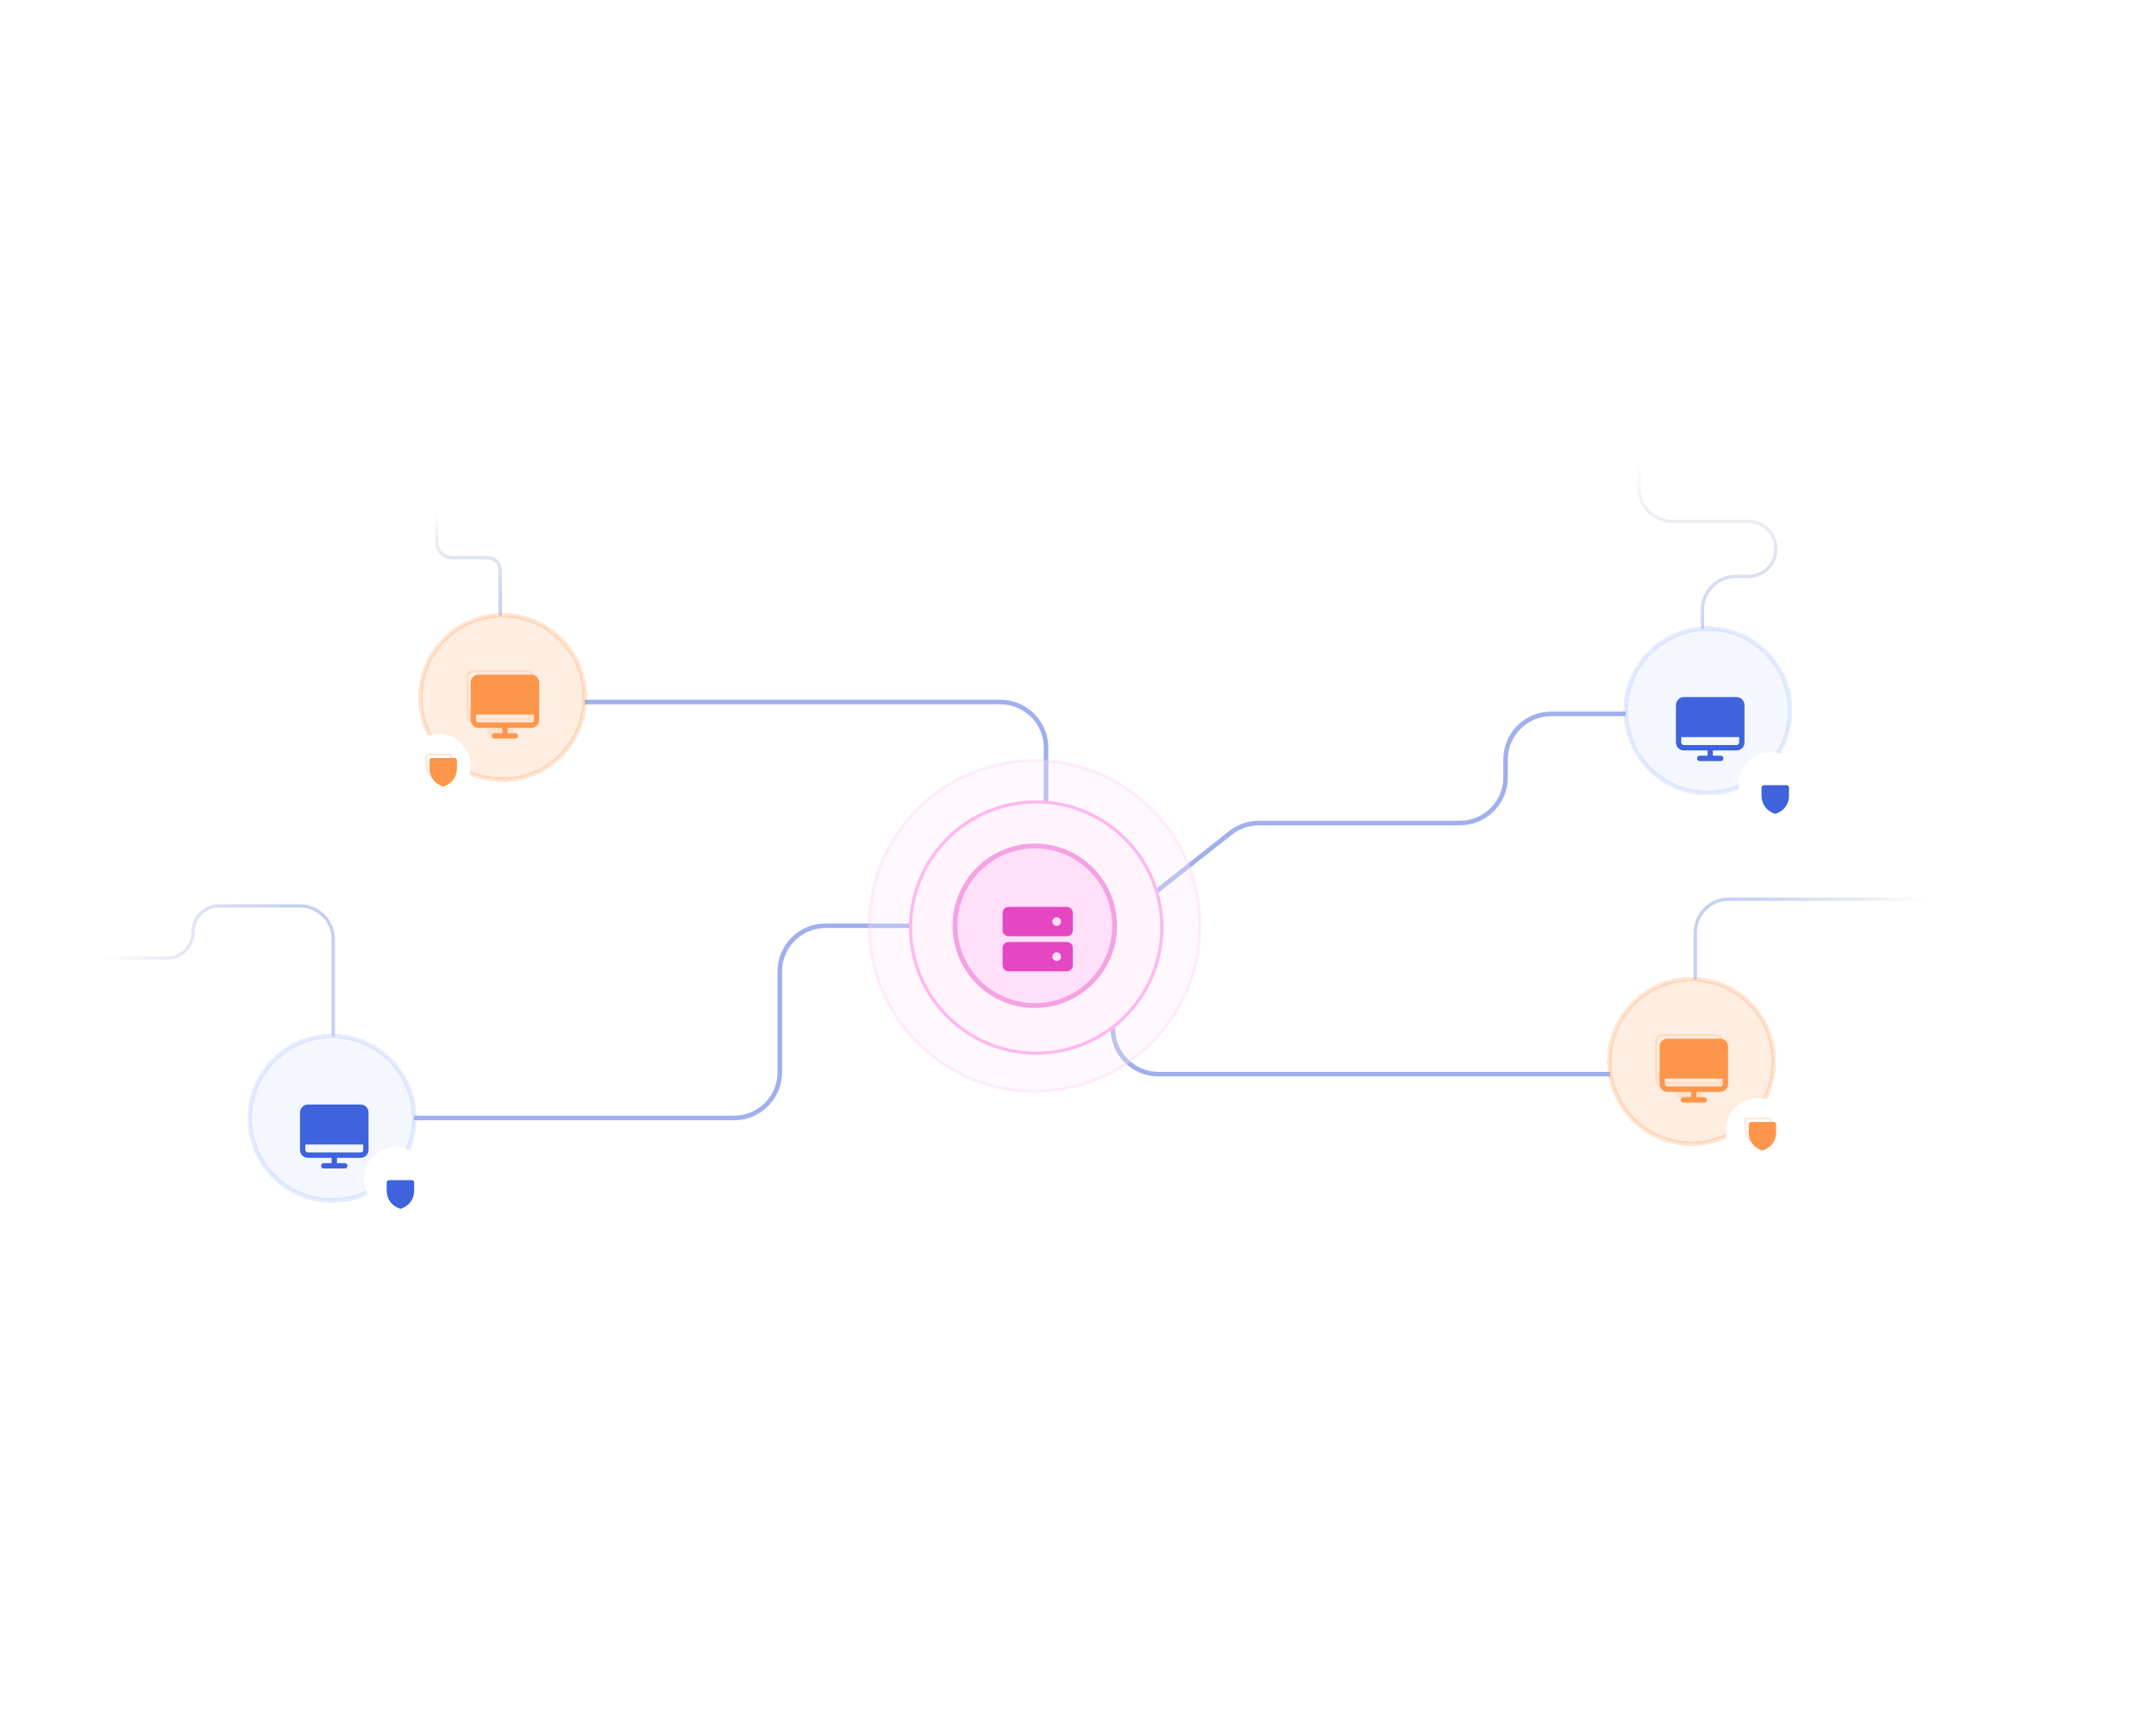 <svg width="329" height="261" viewBox="0 0 329 261" fill="none" xmlns="http://www.w3.org/2000/svg">
<path d="M259.792 101.555V93.068C259.792 90.253 262.074 87.972 264.888 87.972H266.805C269.124 87.972 271.004 86.092 271.004 83.773V83.773C271.004 81.454 269.124 79.574 266.805 79.574H255.205C252.391 79.574 250.109 77.293 250.109 74.478V69.448" stroke="url(#paint0_linear_3570_10434)" stroke-opacity="0.3" stroke-width="0.51"/>
<path d="M76.332 93.91V87.01V87.01C76.332 85.96 75.481 85.109 74.43 85.109H69.013C67.707 85.109 66.649 84.05 66.649 82.745V82.745V77.602" stroke="url(#paint1_linear_3570_10434)" stroke-opacity="0.3" stroke-width="0.51"/>
<path d="M50.85 170.355V143.344C50.85 140.53 48.568 138.248 45.754 138.248H33.433C31.23 138.248 29.445 140.033 29.445 142.235V142.235C29.445 144.437 27.66 146.222 25.458 146.222H24.792H14.666" stroke="url(#paint2_linear_3570_10434)" stroke-opacity="0.3" stroke-width="0.51"/>
<path d="M258.697 160.671V142.325C258.697 139.51 260.978 137.228 263.793 137.228H280.101H294.116C296.931 137.228 299.213 134.946 299.213 132.132V129.584C299.213 126.769 301.494 124.487 304.309 124.487H313.482" stroke="url(#paint3_linear_3570_10434)" stroke-opacity="0.3" stroke-width="0.51"/>
<path d="M77.606 107.138L152.653 107.138C156.502 107.138 159.621 110.258 159.621 114.107L159.619 141.284" stroke="#3E63DD" stroke-opacity="0.5" stroke-width="0.697"/>
<path d="M50.852 170.611L112.027 170.611C115.875 170.611 118.995 167.492 118.995 163.643L118.995 148.25C118.995 144.402 122.114 141.282 125.963 141.282L154.531 141.282" stroke="#3E63DD" stroke-opacity="0.5" stroke-width="0.697"/>
<path d="M257.762 163.927L176.788 163.927C172.94 163.927 169.82 160.808 169.82 156.959L169.82 141.281" stroke="#3E63DD" stroke-opacity="0.5" stroke-width="0.697"/>
<path d="M258.781 108.944L236.712 108.944C232.864 108.944 229.744 112.064 229.744 115.912L229.744 118.634C229.744 122.482 226.624 125.602 222.776 125.602L192.096 125.602C190.53 125.602 189.008 126.13 187.779 127.101L169.818 141.28" stroke="#3E63DD" stroke-opacity="0.5" stroke-width="0.697"/>
<circle opacity="0.3" cx="157.876" cy="141.306" r="25.239" fill="#FFEAFA" stroke="#FFC5F2" stroke-width="0.485"/>
<circle cx="158.12" cy="141.55" r="19.172" fill="#FFF3FC" stroke="#FFB7EF" stroke-width="0.485"/>
<g filter="url(#filter0_d_3570_10434)">
<ellipse cx="157.91" cy="141.282" rx="12.542" ry="12.543" fill="#FFE0F8"/>
<path d="M157.909 129.106C164.633 129.106 170.085 134.558 170.085 141.282C170.085 148.006 164.633 153.457 157.909 153.457C151.185 153.457 145.735 148.006 145.734 141.282C145.734 134.558 151.185 129.107 157.909 129.106Z" stroke="#E447C1" stroke-opacity="0.4" stroke-width="0.734"/>
</g>
<g filter="url(#filter1_di_3570_10434)">
<path d="M162.078 136.21H153.159C152.923 136.21 152.696 136.304 152.529 136.471C152.362 136.638 152.268 136.865 152.268 137.102V139.777C152.268 140.014 152.362 140.241 152.529 140.408C152.696 140.575 152.923 140.669 153.159 140.669H162.078C162.315 140.669 162.541 140.575 162.709 140.408C162.876 140.241 162.97 140.014 162.97 139.777V137.102C162.97 136.865 162.876 136.638 162.709 136.471C162.541 136.304 162.315 136.21 162.078 136.21ZM160.517 139.109C160.385 139.109 160.256 139.069 160.146 138.996C160.036 138.922 159.95 138.818 159.899 138.696C159.849 138.573 159.835 138.439 159.861 138.309C159.887 138.179 159.951 138.06 160.044 137.967C160.138 137.873 160.257 137.809 160.387 137.784C160.517 137.758 160.651 137.771 160.773 137.822C160.895 137.872 161 137.958 161.073 138.068C161.147 138.178 161.186 138.307 161.186 138.44C161.186 138.617 161.116 138.787 160.99 138.913C160.865 139.038 160.695 139.109 160.517 139.109Z" fill="#E447C1"/>
<path d="M153.159 136.394H162.078C162.266 136.394 162.446 136.468 162.579 136.601C162.712 136.733 162.786 136.914 162.786 137.102V139.777C162.786 139.965 162.712 140.145 162.579 140.278C162.446 140.411 162.266 140.485 162.078 140.485H153.159C152.971 140.485 152.791 140.411 152.658 140.278C152.525 140.145 152.451 139.965 152.451 139.777V137.102C152.451 136.914 152.525 136.733 152.658 136.601C152.791 136.468 152.971 136.394 153.159 136.394ZM160.351 137.604C160.185 137.636 160.034 137.718 159.915 137.837C159.796 137.956 159.715 138.108 159.682 138.273C159.649 138.439 159.665 138.61 159.729 138.766C159.794 138.921 159.904 139.055 160.044 139.148C160.184 139.242 160.349 139.292 160.518 139.292C160.744 139.292 160.96 139.202 161.12 139.042C161.28 138.882 161.37 138.665 161.37 138.439C161.37 138.271 161.319 138.106 161.226 137.966C161.132 137.826 160.999 137.717 160.844 137.652C160.688 137.588 160.516 137.571 160.351 137.604Z" stroke="#E447C1" stroke-opacity="0.19" stroke-width="0.367"/>
</g>
<g filter="url(#filter2_di_3570_10434)">
<path d="M162.078 141.562H153.159C152.923 141.562 152.696 141.655 152.529 141.823C152.362 141.99 152.268 142.217 152.268 142.453V145.129C152.268 145.366 152.362 145.592 152.529 145.76C152.696 145.927 152.923 146.021 153.159 146.021H162.078C162.315 146.021 162.541 145.927 162.709 145.76C162.876 145.592 162.97 145.366 162.97 145.129V142.453C162.97 142.217 162.876 141.99 162.709 141.823C162.541 141.655 162.315 141.562 162.078 141.562ZM160.517 144.46C160.385 144.46 160.256 144.421 160.146 144.347C160.036 144.274 159.95 144.169 159.899 144.047C159.849 143.925 159.835 143.79 159.861 143.661C159.887 143.531 159.951 143.412 160.044 143.318C160.138 143.225 160.257 143.161 160.387 143.135C160.517 143.109 160.651 143.123 160.773 143.173C160.895 143.224 161 143.31 161.073 143.42C161.147 143.53 161.186 143.659 161.186 143.791C161.186 143.969 161.116 144.139 160.99 144.264C160.865 144.39 160.695 144.46 160.517 144.46Z" fill="#E447C1"/>
<path d="M153.159 141.745H162.078C162.266 141.745 162.446 141.819 162.579 141.952C162.712 142.085 162.786 142.265 162.786 142.453V145.129C162.786 145.317 162.712 145.497 162.579 145.63C162.446 145.763 162.266 145.837 162.078 145.837H153.159C152.971 145.837 152.791 145.763 152.658 145.63C152.525 145.497 152.451 145.317 152.451 145.129V142.453C152.451 142.265 152.525 142.085 152.658 141.952C152.791 141.819 152.971 141.745 153.159 141.745ZM160.351 142.955C160.185 142.988 160.034 143.069 159.915 143.188C159.796 143.308 159.715 143.46 159.682 143.625C159.649 143.79 159.665 143.962 159.729 144.117C159.794 144.273 159.904 144.406 160.044 144.5C160.184 144.594 160.349 144.644 160.518 144.644C160.744 144.643 160.96 144.553 161.12 144.394C161.28 144.234 161.37 144.017 161.37 143.791C161.37 143.622 161.319 143.458 161.226 143.317C161.132 143.177 160.999 143.068 160.844 143.004C160.688 142.939 160.516 142.922 160.351 142.955Z" stroke="#E447C1" stroke-opacity="0.19" stroke-width="0.367"/>
</g>
<g filter="url(#filter3_dd_3570_10434)">
<ellipse cx="260.622" cy="108.48" rx="12.542" ry="12.543" fill="#F5F7FF" shape-rendering="crispEdges"/>
<ellipse cx="260.622" cy="108.48" rx="12.542" ry="12.543" stroke="#95AFFF" stroke-opacity="0.24" stroke-width="0.697" shape-rendering="crispEdges"/>
</g>
<g filter="url(#filter4_di_3570_10434)">
<path d="M264.297 104.298H256.257C255.937 104.298 255.63 104.426 255.404 104.655C255.178 104.884 255.051 105.194 255.051 105.517V111.208C255.051 111.531 255.178 111.841 255.404 112.07C255.63 112.299 255.937 112.427 256.257 112.427H259.875V113.24H258.669C258.562 113.24 258.46 113.283 258.385 113.359C258.309 113.435 258.267 113.539 258.267 113.647C258.267 113.754 258.309 113.858 258.385 113.934C258.46 114.01 258.562 114.053 258.669 114.053H261.885C261.991 114.053 262.094 114.01 262.169 113.934C262.244 113.858 262.287 113.754 262.287 113.647C262.287 113.539 262.244 113.435 262.169 113.359C262.094 113.283 261.991 113.24 261.885 113.24H260.679V112.427H264.297C264.617 112.427 264.923 112.299 265.15 112.07C265.376 111.841 265.503 111.531 265.503 111.208V105.517C265.503 105.194 265.376 104.884 265.15 104.655C264.923 104.426 264.617 104.298 264.297 104.298ZM264.297 111.614H256.257C256.15 111.614 256.048 111.571 255.973 111.495C255.897 111.419 255.855 111.316 255.855 111.208V110.395H264.699V111.208C264.699 111.316 264.656 111.419 264.581 111.495C264.506 111.571 264.403 111.614 264.297 111.614Z" fill="#3E63DD"/>
<path d="M256.257 104.472H264.297C264.57 104.472 264.832 104.582 265.025 104.777C265.219 104.973 265.328 105.24 265.328 105.518V111.208C265.328 111.486 265.219 111.751 265.025 111.947C264.832 112.143 264.57 112.253 264.297 112.253H260.505V113.414H261.885C261.944 113.414 262.002 113.438 262.045 113.481C262.088 113.525 262.112 113.584 262.112 113.646C262.112 113.709 262.088 113.768 262.045 113.812C262.002 113.855 261.945 113.879 261.885 113.879H258.669C258.609 113.879 258.552 113.855 258.509 113.812C258.466 113.768 258.441 113.709 258.441 113.646C258.441 113.584 258.466 113.525 258.509 113.481C258.552 113.438 258.609 113.414 258.669 113.414H260.049V112.253H256.257C255.984 112.253 255.722 112.143 255.528 111.947C255.335 111.751 255.225 111.486 255.225 111.208V105.518C255.225 105.24 255.335 104.973 255.528 104.777C255.722 104.582 255.984 104.472 256.257 104.472ZM255.681 111.208C255.681 111.361 255.741 111.509 255.849 111.618C255.957 111.727 256.103 111.788 256.257 111.788H264.297C264.45 111.788 264.597 111.727 264.705 111.618C264.813 111.509 264.873 111.361 264.873 111.208V110.221H255.681V111.208Z" stroke="#3E63DD" stroke-opacity="0.19" stroke-width="0.348"/>
</g>
<g filter="url(#filter5_dd_3570_10434)">
<ellipse cx="76.697" cy="106.441" rx="12.542" ry="12.543" fill="#FFEDE0" shape-rendering="crispEdges"/>
<ellipse cx="76.697" cy="106.441" rx="12.542" ry="12.543" stroke="#FD964B" stroke-opacity="0.24" stroke-width="0.697" shape-rendering="crispEdges"/>
</g>
<g filter="url(#filter6_i_3570_10434)">
<path d="M80.371 102.259H72.331C72.011 102.259 71.704 102.387 71.478 102.616C71.252 102.845 71.125 103.155 71.125 103.478V109.169C71.125 109.492 71.252 109.802 71.478 110.031C71.704 110.26 72.011 110.388 72.331 110.388H75.949V111.201H74.743C74.636 111.201 74.534 111.244 74.459 111.32C74.383 111.396 74.341 111.5 74.341 111.608C74.341 111.715 74.383 111.819 74.459 111.895C74.534 111.971 74.636 112.014 74.743 112.014H77.959C78.066 112.014 78.168 111.971 78.243 111.895C78.319 111.819 78.361 111.715 78.361 111.608C78.361 111.5 78.319 111.396 78.243 111.32C78.168 111.244 78.066 111.201 77.959 111.201H76.753V110.388H80.371C80.691 110.388 80.998 110.26 81.224 110.031C81.45 109.802 81.577 109.492 81.577 109.169V103.478C81.577 103.155 81.45 102.845 81.224 102.616C80.998 102.387 80.691 102.259 80.371 102.259ZM80.371 109.575H72.331C72.224 109.575 72.122 109.532 72.047 109.456C71.971 109.38 71.929 109.277 71.929 109.169V108.356H80.773V109.169C80.773 109.277 80.731 109.38 80.655 109.456C80.58 109.532 80.478 109.575 80.371 109.575Z" fill="#FD964B"/>
</g>
<path d="M72.331 102.433H80.371C80.644 102.433 80.906 102.543 81.1 102.738C81.293 102.934 81.402 103.201 81.402 103.479V109.169C81.402 109.447 81.293 109.712 81.1 109.908C80.906 110.104 80.644 110.214 80.371 110.214H76.579V111.375H77.959C78.019 111.375 78.076 111.399 78.119 111.442C78.162 111.486 78.186 111.545 78.186 111.607C78.186 111.67 78.162 111.729 78.119 111.772C78.076 111.816 78.019 111.84 77.959 111.84H74.743C74.683 111.84 74.626 111.816 74.583 111.772C74.54 111.729 74.516 111.67 74.516 111.607C74.516 111.545 74.54 111.486 74.583 111.442C74.626 111.399 74.683 111.375 74.743 111.375H76.123V110.214H72.331C72.058 110.214 71.796 110.104 71.603 109.908C71.409 109.712 71.299 109.447 71.299 109.169V103.479C71.299 103.201 71.409 102.934 71.603 102.738C71.796 102.543 72.058 102.433 72.331 102.433ZM71.755 109.169C71.755 109.322 71.815 109.47 71.923 109.579C72.031 109.688 72.178 109.749 72.331 109.749H80.371C80.525 109.749 80.671 109.688 80.779 109.579C80.887 109.47 80.947 109.322 80.947 109.169V108.182H71.755V109.169Z" stroke="#FD964B" stroke-opacity="0.19" stroke-width="0.348"/>
<ellipse cx="66.94" cy="116.891" rx="4.878" ry="4.878" fill="white"/>
<g filter="url(#filter7_i_3570_10434)">
<path d="M69.032 115.325V116.544C69.032 117.692 68.477 118.388 68.01 118.77C67.508 119.18 67.009 119.32 66.987 119.326C66.957 119.334 66.925 119.334 66.896 119.326C66.874 119.32 66.375 119.18 65.872 118.77C65.407 118.388 64.852 117.692 64.852 116.544V115.325C64.852 115.233 64.888 115.144 64.954 115.079C65.019 115.013 65.108 114.977 65.2 114.977H68.684C68.776 114.977 68.865 115.013 68.93 115.079C68.996 115.144 69.032 115.233 69.032 115.325Z" fill="#FD964B"/>
</g>
<path d="M65.2 115.15H68.684C68.73 115.15 68.775 115.169 68.808 115.202C68.84 115.235 68.858 115.279 68.858 115.325V116.544C68.858 117.492 68.459 118.108 68.066 118.486L67.9 118.635C67.663 118.829 67.426 118.959 67.246 119.041C67.156 119.082 67.081 119.111 67.027 119.13C67.001 119.139 66.979 119.146 66.965 119.15C66.951 119.155 66.944 119.157 66.943 119.157H66.939C66.939 119.157 66.932 119.155 66.917 119.15C66.903 119.146 66.882 119.139 66.856 119.13C66.802 119.111 66.727 119.082 66.637 119.041C66.502 118.979 66.334 118.891 66.159 118.769L65.982 118.635C65.547 118.277 65.025 117.627 65.025 116.544V115.325C65.025 115.279 65.044 115.235 65.077 115.202C65.11 115.169 65.154 115.15 65.2 115.15Z" stroke="#FD964B" stroke-opacity="0.19" stroke-width="0.348"/>
<g filter="url(#filter8_dd_3570_10434)">
<ellipse cx="50.66" cy="170.655" rx="12.542" ry="12.543" fill="#F5F7FF" shape-rendering="crispEdges"/>
<ellipse cx="50.66" cy="170.655" rx="12.542" ry="12.543" stroke="#95AFFF" stroke-opacity="0.24" stroke-width="0.697" shape-rendering="crispEdges"/>
</g>
<g filter="url(#filter9_di_3570_10434)">
<path d="M54.332 166.474H46.292C45.972 166.474 45.665 166.602 45.439 166.831C45.213 167.059 45.086 167.37 45.086 167.693V173.384C45.086 173.707 45.213 174.017 45.439 174.246C45.665 174.475 45.972 174.603 46.292 174.603H49.91V175.416H48.704C48.597 175.416 48.495 175.459 48.42 175.535C48.344 175.611 48.302 175.715 48.302 175.822C48.302 175.93 48.344 176.034 48.42 176.11C48.495 176.186 48.597 176.229 48.704 176.229H51.92C52.027 176.229 52.129 176.186 52.204 176.11C52.28 176.034 52.322 175.93 52.322 175.822C52.322 175.715 52.28 175.611 52.204 175.535C52.129 175.459 52.027 175.416 51.92 175.416H50.714V174.603H54.332C54.652 174.603 54.959 174.475 55.185 174.246C55.411 174.017 55.538 173.707 55.538 173.384V167.693C55.538 167.37 55.411 167.059 55.185 166.831C54.959 166.602 54.652 166.474 54.332 166.474ZM54.332 173.79H46.292C46.185 173.79 46.083 173.747 46.008 173.671C45.932 173.595 45.89 173.491 45.89 173.384V172.571H54.734V173.384C54.734 173.491 54.692 173.595 54.616 173.671C54.541 173.747 54.439 173.79 54.332 173.79Z" fill="#3E63DD"/>
<path d="M46.292 166.647H54.332C54.605 166.647 54.867 166.757 55.06 166.953C55.254 167.149 55.363 167.416 55.363 167.693V173.384C55.363 173.662 55.254 173.927 55.06 174.123C54.867 174.319 54.605 174.429 54.332 174.429H50.54V175.59H51.92C51.98 175.59 52.037 175.614 52.08 175.657C52.123 175.701 52.147 175.76 52.148 175.822C52.148 175.884 52.123 175.944 52.08 175.987C52.037 176.031 51.98 176.055 51.92 176.055H48.704C48.644 176.055 48.587 176.031 48.544 175.987C48.501 175.944 48.477 175.884 48.477 175.822C48.477 175.76 48.501 175.701 48.544 175.657C48.587 175.614 48.645 175.59 48.704 175.59H50.084V174.429H46.292C46.019 174.429 45.757 174.319 45.563 174.123C45.37 173.927 45.26 173.662 45.26 173.384V167.693C45.26 167.416 45.37 167.149 45.563 166.953C45.757 166.758 46.019 166.647 46.292 166.647ZM45.716 173.384C45.716 173.537 45.776 173.685 45.884 173.794C45.992 173.903 46.139 173.964 46.292 173.964H54.332C54.485 173.964 54.632 173.903 54.74 173.794C54.848 173.685 54.908 173.537 54.908 173.384V172.396H45.716V173.384Z" stroke="#3E63DD" stroke-opacity="0.19" stroke-width="0.348"/>
</g>
<ellipse cx="60.409" cy="179.937" rx="4.878" ry="4.878" fill="white"/>
<g filter="url(#filter10_di_3570_10434)">
<path d="M62.501 178.369V179.588C62.501 180.736 61.945 181.432 61.479 181.814C60.977 182.224 60.478 182.364 60.456 182.369C60.426 182.378 60.394 182.378 60.364 182.369C60.343 182.364 59.844 182.224 59.341 181.814C58.876 181.432 58.32 180.736 58.32 179.588V178.369C58.32 178.277 58.357 178.188 58.422 178.123C58.488 178.057 58.576 178.021 58.669 178.021H62.153C62.245 178.021 62.334 178.057 62.399 178.123C62.464 178.188 62.501 178.277 62.501 178.369Z" fill="#3E63DD"/>
<path d="M58.669 178.194H62.152C62.199 178.194 62.244 178.213 62.276 178.246C62.309 178.279 62.327 178.323 62.327 178.369V179.588C62.327 180.535 61.928 181.152 61.535 181.53L61.369 181.679C61.132 181.872 60.895 182.003 60.715 182.085C60.625 182.126 60.549 182.155 60.496 182.174C60.47 182.183 60.448 182.19 60.434 182.194C60.42 182.198 60.413 182.201 60.412 182.201H60.408C60.408 182.201 60.4 182.199 60.386 182.194C60.371 182.19 60.35 182.183 60.324 182.174C60.271 182.155 60.195 182.126 60.105 182.085C59.97 182.023 59.803 181.935 59.628 181.812L59.451 181.679C59.016 181.321 58.494 180.671 58.494 179.588V178.369C58.494 178.323 58.513 178.279 58.546 178.246C58.579 178.213 58.623 178.194 58.669 178.194Z" stroke="#3E63DD" stroke-opacity="0.19" stroke-width="0.348"/>
</g>
<ellipse cx="270.204" cy="119.659" rx="4.878" ry="4.878" fill="white"/>
<g filter="url(#filter11_di_3570_10434)">
<path d="M272.296 118.093V119.312C272.296 120.46 271.74 121.156 271.274 121.537C270.772 121.948 270.272 122.087 270.251 122.093C270.221 122.101 270.189 122.101 270.159 122.093C270.137 122.087 269.639 121.948 269.136 121.537C268.671 121.156 268.115 120.46 268.115 119.312V118.093C268.115 118 268.152 117.912 268.217 117.846C268.283 117.781 268.371 117.744 268.464 117.744H271.948C272.04 117.744 272.129 117.781 272.194 117.846C272.259 117.912 272.296 118 272.296 118.093Z" fill="#3E63DD"/>
<path d="M268.464 117.918H271.947C271.993 117.918 272.039 117.937 272.071 117.97C272.104 118.002 272.122 118.047 272.122 118.093V119.312C272.122 120.259 271.722 120.875 271.33 121.254L271.164 121.402C270.927 121.596 270.69 121.726 270.51 121.809C270.42 121.85 270.344 121.879 270.291 121.897C270.265 121.907 270.243 121.913 270.229 121.918C270.215 121.922 270.208 121.925 270.207 121.925H270.203C270.203 121.925 270.195 121.922 270.181 121.918C270.166 121.913 270.145 121.907 270.119 121.897C270.066 121.879 269.99 121.85 269.9 121.809C269.765 121.747 269.598 121.658 269.423 121.536L269.246 121.402C268.81 121.045 268.289 120.394 268.289 119.312V118.093C268.289 118.047 268.308 118.002 268.341 117.97C268.373 117.937 268.418 117.918 268.464 117.918Z" stroke="#3E63DD" stroke-opacity="0.19" stroke-width="0.348"/>
</g>
<g filter="url(#filter12_dd_3570_10434)">
<ellipse cx="258.122" cy="161.992" rx="12.542" ry="12.543" fill="#FFEDE0" shape-rendering="crispEdges"/>
<ellipse cx="258.122" cy="161.992" rx="12.542" ry="12.543" stroke="#FD964B" stroke-opacity="0.24" stroke-width="0.697" shape-rendering="crispEdges"/>
</g>
<g filter="url(#filter13_i_3570_10434)">
<path d="M261.797 157.811H253.757C253.437 157.811 253.13 157.939 252.904 158.168C252.678 158.396 252.551 158.707 252.551 159.03V164.721C252.551 165.044 252.678 165.354 252.904 165.583C253.13 165.811 253.437 165.94 253.757 165.94H257.375V166.753H256.169C256.062 166.753 255.96 166.796 255.885 166.872C255.809 166.948 255.767 167.052 255.767 167.159C255.767 167.267 255.809 167.371 255.885 167.447C255.96 167.523 256.062 167.566 256.169 167.566H259.385C259.491 167.566 259.594 167.523 259.669 167.447C259.744 167.371 259.787 167.267 259.787 167.159C259.787 167.052 259.744 166.948 259.669 166.872C259.594 166.796 259.491 166.753 259.385 166.753H258.179V165.94H261.797C262.117 165.94 262.423 165.811 262.65 165.583C262.876 165.354 263.003 165.044 263.003 164.721V159.03C263.003 158.707 262.876 158.396 262.65 158.168C262.423 157.939 262.117 157.811 261.797 157.811ZM261.797 165.127H253.757C253.65 165.127 253.548 165.084 253.473 165.008C253.397 164.932 253.355 164.828 253.355 164.721V163.908H262.199V164.721C262.199 164.828 262.156 164.932 262.081 165.008C262.006 165.084 261.903 165.127 261.797 165.127Z" fill="#FD964B"/>
</g>
<path d="M253.757 157.984H261.797C262.07 157.984 262.332 158.094 262.525 158.29C262.719 158.486 262.828 158.752 262.828 159.03V164.721C262.828 164.998 262.719 165.264 262.525 165.46C262.332 165.656 262.07 165.766 261.797 165.766H258.005V166.927H259.385C259.444 166.927 259.502 166.951 259.545 166.994C259.588 167.038 259.612 167.097 259.612 167.159C259.612 167.221 259.588 167.281 259.545 167.324C259.502 167.368 259.445 167.392 259.385 167.392H256.169C256.109 167.392 256.052 167.367 256.009 167.324C255.966 167.281 255.941 167.221 255.941 167.159C255.941 167.097 255.966 167.038 256.009 166.994C256.052 166.951 256.109 166.927 256.169 166.927H257.549V165.766H253.757C253.484 165.766 253.222 165.656 253.028 165.46C252.835 165.264 252.725 164.998 252.725 164.721V159.03C252.725 158.752 252.835 158.486 253.028 158.29C253.222 158.094 253.484 157.984 253.757 157.984ZM253.181 164.721C253.181 164.874 253.241 165.022 253.349 165.131C253.457 165.24 253.603 165.301 253.757 165.301H261.797C261.95 165.301 262.097 165.24 262.205 165.131C262.313 165.022 262.373 164.874 262.373 164.721V163.733H253.181V164.721Z" stroke="#FD964B" stroke-opacity="0.19" stroke-width="0.348"/>
<ellipse cx="268.243" cy="172.443" rx="4.878" ry="4.878" fill="white"/>
<g filter="url(#filter14_i_3570_10434)">
<path d="M270.335 170.876V172.095C270.335 173.243 269.779 173.939 269.313 174.32C268.811 174.731 268.312 174.871 268.29 174.876C268.26 174.884 268.228 174.884 268.198 174.876C268.177 174.871 267.678 174.731 267.175 174.32C266.71 173.939 266.154 173.243 266.154 172.095V170.876C266.154 170.783 266.191 170.695 266.256 170.629C266.322 170.564 266.41 170.527 266.503 170.527H269.987C270.079 170.527 270.168 170.564 270.233 170.629C270.298 170.695 270.335 170.783 270.335 170.876Z" fill="#FD964B"/>
</g>
<path d="M266.503 170.701H269.986C270.033 170.701 270.078 170.72 270.11 170.753C270.143 170.786 270.161 170.83 270.161 170.876V172.095C270.161 173.042 269.762 173.658 269.369 174.037L269.203 174.186C268.966 174.379 268.729 174.51 268.549 174.592C268.459 174.633 268.383 174.662 268.33 174.681C268.304 174.69 268.282 174.697 268.268 174.701C268.254 174.705 268.247 174.708 268.246 174.708H268.242C268.242 174.708 268.234 174.706 268.22 174.701C268.205 174.697 268.184 174.69 268.158 174.681C268.105 174.662 268.029 174.633 267.939 174.592C267.804 174.53 267.637 174.442 267.462 174.319L267.285 174.186C266.85 173.828 266.328 173.178 266.328 172.095V170.876C266.328 170.83 266.347 170.786 266.38 170.753C266.413 170.72 266.457 170.701 266.503 170.701Z" stroke="#FD964B" stroke-opacity="0.19" stroke-width="0.348"/>
<defs>
<filter id="filter0_d_3570_10434" x="145.367" y="128.739" width="25.084" height="25.085" filterUnits="userSpaceOnUse" color-interpolation-filters="sRGB">
<feFlood flood-opacity="0" result="BackgroundImageFix"/>
<feColorMatrix in="SourceAlpha" type="matrix" values="0 0 0 0 0 0 0 0 0 0 0 0 0 0 0 0 0 0 127 0" result="hardAlpha"/>
<feMorphology radius="0.347" operator="erode" in="SourceAlpha" result="effect1_dropShadow_3570_10434"/>
<feOffset/>
<feComposite in2="hardAlpha" operator="out"/>
<feColorMatrix type="matrix" values="0 0 0 0 1 0 0 0 0 0.278 0 0 0 0 0.839 0 0 0 1 0"/>
<feBlend mode="normal" in2="BackgroundImageFix" result="effect1_dropShadow_3570_10434"/>
<feBlend mode="normal" in="SourceGraphic" in2="effect1_dropShadow_3570_10434" result="shape"/>
</filter>
<filter id="filter1_di_3570_10434" x="149.331" y="134.742" width="16.576" height="10.331" filterUnits="userSpaceOnUse" color-interpolation-filters="sRGB">
<feFlood flood-opacity="0" result="BackgroundImageFix"/>
<feColorMatrix in="SourceAlpha" type="matrix" values="0 0 0 0 0 0 0 0 0 0 0 0 0 0 0 0 0 0 127 0" result="hardAlpha"/>
<feOffset dy="1.468"/>
<feGaussianBlur stdDeviation="1.468"/>
<feComposite in2="hardAlpha" operator="out"/>
<feColorMatrix type="matrix" values="0 0 0 0 1 0 0 0 0 0.278 0 0 0 0 0.839 0 0 0 0.4 0"/>
<feBlend mode="plus-darker" in2="BackgroundImageFix" result="effect1_dropShadow_3570_10434"/>
<feBlend mode="normal" in="SourceGraphic" in2="effect1_dropShadow_3570_10434" result="shape"/>
<feColorMatrix in="SourceAlpha" type="matrix" values="0 0 0 0 0 0 0 0 0 0 0 0 0 0 0 0 0 0 127 0" result="hardAlpha"/>
<feOffset dx="0.734" dy="0.734"/>
<feGaussianBlur stdDeviation="0.367"/>
<feComposite in2="hardAlpha" operator="arithmetic" k2="-1" k3="1"/>
<feColorMatrix type="matrix" values="0 0 0 0 1 0 0 0 0 0.278 0 0 0 0 0.839 0 0 0 0.65 0"/>
<feBlend mode="normal" in2="shape" result="effect2_innerShadow_3570_10434"/>
</filter>
<filter id="filter2_di_3570_10434" x="149.331" y="140.093" width="16.576" height="10.331" filterUnits="userSpaceOnUse" color-interpolation-filters="sRGB">
<feFlood flood-opacity="0" result="BackgroundImageFix"/>
<feColorMatrix in="SourceAlpha" type="matrix" values="0 0 0 0 0 0 0 0 0 0 0 0 0 0 0 0 0 0 127 0" result="hardAlpha"/>
<feOffset dy="1.468"/>
<feGaussianBlur stdDeviation="1.468"/>
<feComposite in2="hardAlpha" operator="out"/>
<feColorMatrix type="matrix" values="0 0 0 0 1 0 0 0 0 0.278 0 0 0 0 0.839 0 0 0 0.4 0"/>
<feBlend mode="plus-darker" in2="BackgroundImageFix" result="effect1_dropShadow_3570_10434"/>
<feBlend mode="normal" in="SourceGraphic" in2="effect1_dropShadow_3570_10434" result="shape"/>
<feColorMatrix in="SourceAlpha" type="matrix" values="0 0 0 0 0 0 0 0 0 0 0 0 0 0 0 0 0 0 127 0" result="hardAlpha"/>
<feOffset dx="0.734" dy="0.734"/>
<feGaussianBlur stdDeviation="0.367"/>
<feComposite in2="hardAlpha" operator="arithmetic" k2="-1" k3="1"/>
<feColorMatrix type="matrix" values="0 0 0 0 1 0 0 0 0 0.278 0 0 0 0 0.839 0 0 0 0.65 0"/>
<feBlend mode="normal" in2="shape" result="effect2_innerShadow_3570_10434"/>
</filter>
<filter id="filter3_dd_3570_10434" x="245.294" y="93.15" width="30.659" height="30.66" filterUnits="userSpaceOnUse" color-interpolation-filters="sRGB">
<feFlood flood-opacity="0" result="BackgroundImageFix"/>
<feColorMatrix in="SourceAlpha" type="matrix" values="0 0 0 0 0 0 0 0 0 0 0 0 0 0 0 0 0 0 127 0" result="hardAlpha"/>
<feMorphology radius="2.439" operator="dilate" in="SourceAlpha" result="effect1_dropShadow_3570_10434"/>
<feOffset/>
<feComposite in2="hardAlpha" operator="out"/>
<feColorMatrix type="matrix" values="0 0 0 0 0.584 0 0 0 0 0.686 0 0 0 0 1 0 0 0 0.32 0"/>
<feBlend mode="normal" in2="BackgroundImageFix" result="effect1_dropShadow_3570_10434"/>
<feColorMatrix in="SourceAlpha" type="matrix" values="0 0 0 0 0 0 0 0 0 0 0 0 0 0 0 0 0 0 127 0" result="hardAlpha"/>
<feMorphology radius="2.09" operator="dilate" in="SourceAlpha" result="effect2_dropShadow_3570_10434"/>
<feOffset/>
<feComposite in2="hardAlpha" operator="out"/>
<feColorMatrix type="matrix" values="0 0 0 0 1 0 0 0 0 1 0 0 0 0 1 0 0 0 1 0"/>
<feBlend mode="normal" in2="effect1_dropShadow_3570_10434" result="effect2_dropShadow_3570_10434"/>
<feBlend mode="normal" in="SourceGraphic" in2="effect2_dropShadow_3570_10434" result="shape"/>
</filter>
<filter id="filter4_di_3570_10434" x="252.264" y="102.904" width="16.026" height="15.329" filterUnits="userSpaceOnUse" color-interpolation-filters="sRGB">
<feFlood flood-opacity="0" result="BackgroundImageFix"/>
<feColorMatrix in="SourceAlpha" type="matrix" values="0 0 0 0 0 0 0 0 0 0 0 0 0 0 0 0 0 0 127 0" result="hardAlpha"/>
<feOffset dy="1.394"/>
<feGaussianBlur stdDeviation="1.394"/>
<feComposite in2="hardAlpha" operator="out"/>
<feColorMatrix type="matrix" values="0 0 0 0 0.243 0 0 0 0 0.388 0 0 0 0 0.867 0 0 0 0.4 0"/>
<feBlend mode="plus-darker" in2="BackgroundImageFix" result="effect1_dropShadow_3570_10434"/>
<feBlend mode="normal" in="SourceGraphic" in2="effect1_dropShadow_3570_10434" result="shape"/>
<feColorMatrix in="SourceAlpha" type="matrix" values="0 0 0 0 0 0 0 0 0 0 0 0 0 0 0 0 0 0 127 0" result="hardAlpha"/>
<feOffset dx="0.697" dy="0.697"/>
<feGaussianBlur stdDeviation="0.348"/>
<feComposite in2="hardAlpha" operator="arithmetic" k2="-1" k3="1"/>
<feColorMatrix type="matrix" values="0 0 0 0 0.148 0 0 0 0 0.286 0 0 0 0 0.741 0 0 0 0.65 0"/>
<feBlend mode="normal" in2="shape" result="effect2_innerShadow_3570_10434"/>
</filter>
<filter id="filter5_dd_3570_10434" x="61.368" y="91.111" width="30.659" height="30.66" filterUnits="userSpaceOnUse" color-interpolation-filters="sRGB">
<feFlood flood-opacity="0" result="BackgroundImageFix"/>
<feColorMatrix in="SourceAlpha" type="matrix" values="0 0 0 0 0 0 0 0 0 0 0 0 0 0 0 0 0 0 127 0" result="hardAlpha"/>
<feMorphology radius="2.439" operator="dilate" in="SourceAlpha" result="effect1_dropShadow_3570_10434"/>
<feOffset/>
<feComposite in2="hardAlpha" operator="out"/>
<feColorMatrix type="matrix" values="0 0 0 0 0.992 0 0 0 0 0.588 0 0 0 0 0.294 0 0 0 0.32 0"/>
<feBlend mode="normal" in2="BackgroundImageFix" result="effect1_dropShadow_3570_10434"/>
<feColorMatrix in="SourceAlpha" type="matrix" values="0 0 0 0 0 0 0 0 0 0 0 0 0 0 0 0 0 0 127 0" result="hardAlpha"/>
<feMorphology radius="2.09" operator="dilate" in="SourceAlpha" result="effect2_dropShadow_3570_10434"/>
<feOffset/>
<feComposite in2="hardAlpha" operator="out"/>
<feColorMatrix type="matrix" values="0 0 0 0 1 0 0 0 0 1 0 0 0 0 1 0 0 0 1 0"/>
<feBlend mode="normal" in2="effect1_dropShadow_3570_10434" result="effect2_dropShadow_3570_10434"/>
<feBlend mode="normal" in="SourceGraphic" in2="effect2_dropShadow_3570_10434" result="shape"/>
</filter>
<filter id="filter6_i_3570_10434" x="71.125" y="102.259" width="11.148" height="10.452" filterUnits="userSpaceOnUse" color-interpolation-filters="sRGB">
<feFlood flood-opacity="0" result="BackgroundImageFix"/>
<feBlend mode="normal" in="SourceGraphic" in2="BackgroundImageFix" result="shape"/>
<feColorMatrix in="SourceAlpha" type="matrix" values="0 0 0 0 0 0 0 0 0 0 0 0 0 0 0 0 0 0 127 0" result="hardAlpha"/>
<feOffset dx="0.697" dy="0.697"/>
<feGaussianBlur stdDeviation="0.348"/>
<feComposite in2="hardAlpha" operator="arithmetic" k2="-1" k3="1"/>
<feColorMatrix type="matrix" values="0 0 0 0 0.992 0 0 0 0 0.588 0 0 0 0 0.294 0 0 0 0.65 0"/>
<feBlend mode="normal" in2="shape" result="effect1_innerShadow_3570_10434"/>
</filter>
<filter id="filter7_i_3570_10434" x="64.852" y="114.977" width="4.878" height="5.052" filterUnits="userSpaceOnUse" color-interpolation-filters="sRGB">
<feFlood flood-opacity="0" result="BackgroundImageFix"/>
<feBlend mode="normal" in="SourceGraphic" in2="BackgroundImageFix" result="shape"/>
<feColorMatrix in="SourceAlpha" type="matrix" values="0 0 0 0 0 0 0 0 0 0 0 0 0 0 0 0 0 0 127 0" result="hardAlpha"/>
<feOffset dx="0.697" dy="0.697"/>
<feGaussianBlur stdDeviation="0.348"/>
<feComposite in2="hardAlpha" operator="arithmetic" k2="-1" k3="1"/>
<feColorMatrix type="matrix" values="0 0 0 0 0.992 0 0 0 0 0.588 0 0 0 0 0.294 0 0 0 0.65 0"/>
<feBlend mode="normal" in2="shape" result="effect1_innerShadow_3570_10434"/>
</filter>
<filter id="filter8_dd_3570_10434" x="35.331" y="155.325" width="30.659" height="30.66" filterUnits="userSpaceOnUse" color-interpolation-filters="sRGB">
<feFlood flood-opacity="0" result="BackgroundImageFix"/>
<feColorMatrix in="SourceAlpha" type="matrix" values="0 0 0 0 0 0 0 0 0 0 0 0 0 0 0 0 0 0 127 0" result="hardAlpha"/>
<feMorphology radius="2.439" operator="dilate" in="SourceAlpha" result="effect1_dropShadow_3570_10434"/>
<feOffset/>
<feComposite in2="hardAlpha" operator="out"/>
<feColorMatrix type="matrix" values="0 0 0 0 0.584 0 0 0 0 0.686 0 0 0 0 1 0 0 0 0.32 0"/>
<feBlend mode="normal" in2="BackgroundImageFix" result="effect1_dropShadow_3570_10434"/>
<feColorMatrix in="SourceAlpha" type="matrix" values="0 0 0 0 0 0 0 0 0 0 0 0 0 0 0 0 0 0 127 0" result="hardAlpha"/>
<feMorphology radius="2.09" operator="dilate" in="SourceAlpha" result="effect2_dropShadow_3570_10434"/>
<feOffset/>
<feComposite in2="hardAlpha" operator="out"/>
<feColorMatrix type="matrix" values="0 0 0 0 1 0 0 0 0 1 0 0 0 0 1 0 0 0 1 0"/>
<feBlend mode="normal" in2="effect1_dropShadow_3570_10434" result="effect2_dropShadow_3570_10434"/>
<feBlend mode="normal" in="SourceGraphic" in2="effect2_dropShadow_3570_10434" result="shape"/>
</filter>
<filter id="filter9_di_3570_10434" x="42.299" y="165.08" width="16.026" height="15.329" filterUnits="userSpaceOnUse" color-interpolation-filters="sRGB">
<feFlood flood-opacity="0" result="BackgroundImageFix"/>
<feColorMatrix in="SourceAlpha" type="matrix" values="0 0 0 0 0 0 0 0 0 0 0 0 0 0 0 0 0 0 127 0" result="hardAlpha"/>
<feOffset dy="1.394"/>
<feGaussianBlur stdDeviation="1.394"/>
<feComposite in2="hardAlpha" operator="out"/>
<feColorMatrix type="matrix" values="0 0 0 0 0.243 0 0 0 0 0.388 0 0 0 0 0.867 0 0 0 0.4 0"/>
<feBlend mode="plus-darker" in2="BackgroundImageFix" result="effect1_dropShadow_3570_10434"/>
<feBlend mode="normal" in="SourceGraphic" in2="effect1_dropShadow_3570_10434" result="shape"/>
<feColorMatrix in="SourceAlpha" type="matrix" values="0 0 0 0 0 0 0 0 0 0 0 0 0 0 0 0 0 0 127 0" result="hardAlpha"/>
<feOffset dx="0.697" dy="0.697"/>
<feGaussianBlur stdDeviation="0.348"/>
<feComposite in2="hardAlpha" operator="arithmetic" k2="-1" k3="1"/>
<feColorMatrix type="matrix" values="0 0 0 0 0.148 0 0 0 0 0.286 0 0 0 0 0.741 0 0 0 0.65 0"/>
<feBlend mode="normal" in2="shape" result="effect2_innerShadow_3570_10434"/>
</filter>
<filter id="filter10_di_3570_10434" x="55.533" y="176.627" width="9.756" height="9.93" filterUnits="userSpaceOnUse" color-interpolation-filters="sRGB">
<feFlood flood-opacity="0" result="BackgroundImageFix"/>
<feColorMatrix in="SourceAlpha" type="matrix" values="0 0 0 0 0 0 0 0 0 0 0 0 0 0 0 0 0 0 127 0" result="hardAlpha"/>
<feOffset dy="1.394"/>
<feGaussianBlur stdDeviation="1.394"/>
<feComposite in2="hardAlpha" operator="out"/>
<feColorMatrix type="matrix" values="0 0 0 0 0.243 0 0 0 0 0.388 0 0 0 0 0.867 0 0 0 0.4 0"/>
<feBlend mode="plus-darker" in2="BackgroundImageFix" result="effect1_dropShadow_3570_10434"/>
<feBlend mode="normal" in="SourceGraphic" in2="effect1_dropShadow_3570_10434" result="shape"/>
<feColorMatrix in="SourceAlpha" type="matrix" values="0 0 0 0 0 0 0 0 0 0 0 0 0 0 0 0 0 0 127 0" result="hardAlpha"/>
<feOffset dx="0.697" dy="0.697"/>
<feGaussianBlur stdDeviation="0.348"/>
<feComposite in2="hardAlpha" operator="arithmetic" k2="-1" k3="1"/>
<feColorMatrix type="matrix" values="0 0 0 0 0.148 0 0 0 0 0.286 0 0 0 0 0.741 0 0 0 0.65 0"/>
<feBlend mode="normal" in2="shape" result="effect2_innerShadow_3570_10434"/>
</filter>
<filter id="filter11_di_3570_10434" x="265.328" y="116.351" width="9.756" height="9.93" filterUnits="userSpaceOnUse" color-interpolation-filters="sRGB">
<feFlood flood-opacity="0" result="BackgroundImageFix"/>
<feColorMatrix in="SourceAlpha" type="matrix" values="0 0 0 0 0 0 0 0 0 0 0 0 0 0 0 0 0 0 127 0" result="hardAlpha"/>
<feOffset dy="1.394"/>
<feGaussianBlur stdDeviation="1.394"/>
<feComposite in2="hardAlpha" operator="out"/>
<feColorMatrix type="matrix" values="0 0 0 0 0.243 0 0 0 0 0.388 0 0 0 0 0.867 0 0 0 0.4 0"/>
<feBlend mode="plus-darker" in2="BackgroundImageFix" result="effect1_dropShadow_3570_10434"/>
<feBlend mode="normal" in="SourceGraphic" in2="effect1_dropShadow_3570_10434" result="shape"/>
<feColorMatrix in="SourceAlpha" type="matrix" values="0 0 0 0 0 0 0 0 0 0 0 0 0 0 0 0 0 0 127 0" result="hardAlpha"/>
<feOffset dx="0.697" dy="0.697"/>
<feGaussianBlur stdDeviation="0.348"/>
<feComposite in2="hardAlpha" operator="arithmetic" k2="-1" k3="1"/>
<feColorMatrix type="matrix" values="0 0 0 0 0.148 0 0 0 0 0.286 0 0 0 0 0.741 0 0 0 0.65 0"/>
<feBlend mode="normal" in2="shape" result="effect2_innerShadow_3570_10434"/>
</filter>
<filter id="filter12_dd_3570_10434" x="242.794" y="146.662" width="30.659" height="30.66" filterUnits="userSpaceOnUse" color-interpolation-filters="sRGB">
<feFlood flood-opacity="0" result="BackgroundImageFix"/>
<feColorMatrix in="SourceAlpha" type="matrix" values="0 0 0 0 0 0 0 0 0 0 0 0 0 0 0 0 0 0 127 0" result="hardAlpha"/>
<feMorphology radius="2.439" operator="dilate" in="SourceAlpha" result="effect1_dropShadow_3570_10434"/>
<feOffset/>
<feComposite in2="hardAlpha" operator="out"/>
<feColorMatrix type="matrix" values="0 0 0 0 0.992 0 0 0 0 0.588 0 0 0 0 0.294 0 0 0 0.32 0"/>
<feBlend mode="normal" in2="BackgroundImageFix" result="effect1_dropShadow_3570_10434"/>
<feColorMatrix in="SourceAlpha" type="matrix" values="0 0 0 0 0 0 0 0 0 0 0 0 0 0 0 0 0 0 127 0" result="hardAlpha"/>
<feMorphology radius="2.09" operator="dilate" in="SourceAlpha" result="effect2_dropShadow_3570_10434"/>
<feOffset/>
<feComposite in2="hardAlpha" operator="out"/>
<feColorMatrix type="matrix" values="0 0 0 0 1 0 0 0 0 1 0 0 0 0 1 0 0 0 1 0"/>
<feBlend mode="normal" in2="effect1_dropShadow_3570_10434" result="effect2_dropShadow_3570_10434"/>
<feBlend mode="normal" in="SourceGraphic" in2="effect2_dropShadow_3570_10434" result="shape"/>
</filter>
<filter id="filter13_i_3570_10434" x="252.551" y="157.811" width="11.148" height="10.452" filterUnits="userSpaceOnUse" color-interpolation-filters="sRGB">
<feFlood flood-opacity="0" result="BackgroundImageFix"/>
<feBlend mode="normal" in="SourceGraphic" in2="BackgroundImageFix" result="shape"/>
<feColorMatrix in="SourceAlpha" type="matrix" values="0 0 0 0 0 0 0 0 0 0 0 0 0 0 0 0 0 0 127 0" result="hardAlpha"/>
<feOffset dx="0.697" dy="0.697"/>
<feGaussianBlur stdDeviation="0.348"/>
<feComposite in2="hardAlpha" operator="arithmetic" k2="-1" k3="1"/>
<feColorMatrix type="matrix" values="0 0 0 0 0.992 0 0 0 0 0.588 0 0 0 0 0.294 0 0 0 0.65 0"/>
<feBlend mode="normal" in2="shape" result="effect1_innerShadow_3570_10434"/>
</filter>
<filter id="filter14_i_3570_10434" x="266.154" y="170.527" width="4.878" height="5.052" filterUnits="userSpaceOnUse" color-interpolation-filters="sRGB">
<feFlood flood-opacity="0" result="BackgroundImageFix"/>
<feBlend mode="normal" in="SourceGraphic" in2="BackgroundImageFix" result="shape"/>
<feColorMatrix in="SourceAlpha" type="matrix" values="0 0 0 0 0 0 0 0 0 0 0 0 0 0 0 0 0 0 127 0" result="hardAlpha"/>
<feOffset dx="0.697" dy="0.697"/>
<feGaussianBlur stdDeviation="0.348"/>
<feComposite in2="hardAlpha" operator="arithmetic" k2="-1" k3="1"/>
<feColorMatrix type="matrix" values="0 0 0 0 0.992 0 0 0 0 0.588 0 0 0 0 0.294 0 0 0 0.65 0"/>
<feBlend mode="normal" in2="shape" result="effect1_innerShadow_3570_10434"/>
</filter>
<linearGradient id="paint0_linear_3570_10434" x1="258.263" y1="99.085" x2="258.502" y2="70.436" gradientUnits="userSpaceOnUse">
<stop stop-color="#3E63DD"/>
<stop offset="1" stop-color="#213577" stop-opacity="0"/>
</linearGradient>
<linearGradient id="paint1_linear_3570_10434" x1="74.803" y1="92.655" x2="74.865" y2="78.103" gradientUnits="userSpaceOnUse">
<stop stop-color="#3E63DD"/>
<stop offset="1" stop-color="#213577" stop-opacity="0"/>
</linearGradient>
<linearGradient id="paint2_linear_3570_10434" x1="44.303" y1="139.507" x2="15.655" y2="139.216" gradientUnits="userSpaceOnUse">
<stop stop-color="#3E63DD"/>
<stop offset="1" stop-color="#213577" stop-opacity="0"/>
</linearGradient>
<linearGradient id="paint3_linear_3570_10434" x1="265.243" y1="138.148" x2="293.889" y2="137.749" gradientUnits="userSpaceOnUse">
<stop stop-color="#3E63DD"/>
<stop offset="1" stop-color="#213577" stop-opacity="0"/>
</linearGradient>
</defs>
</svg>
